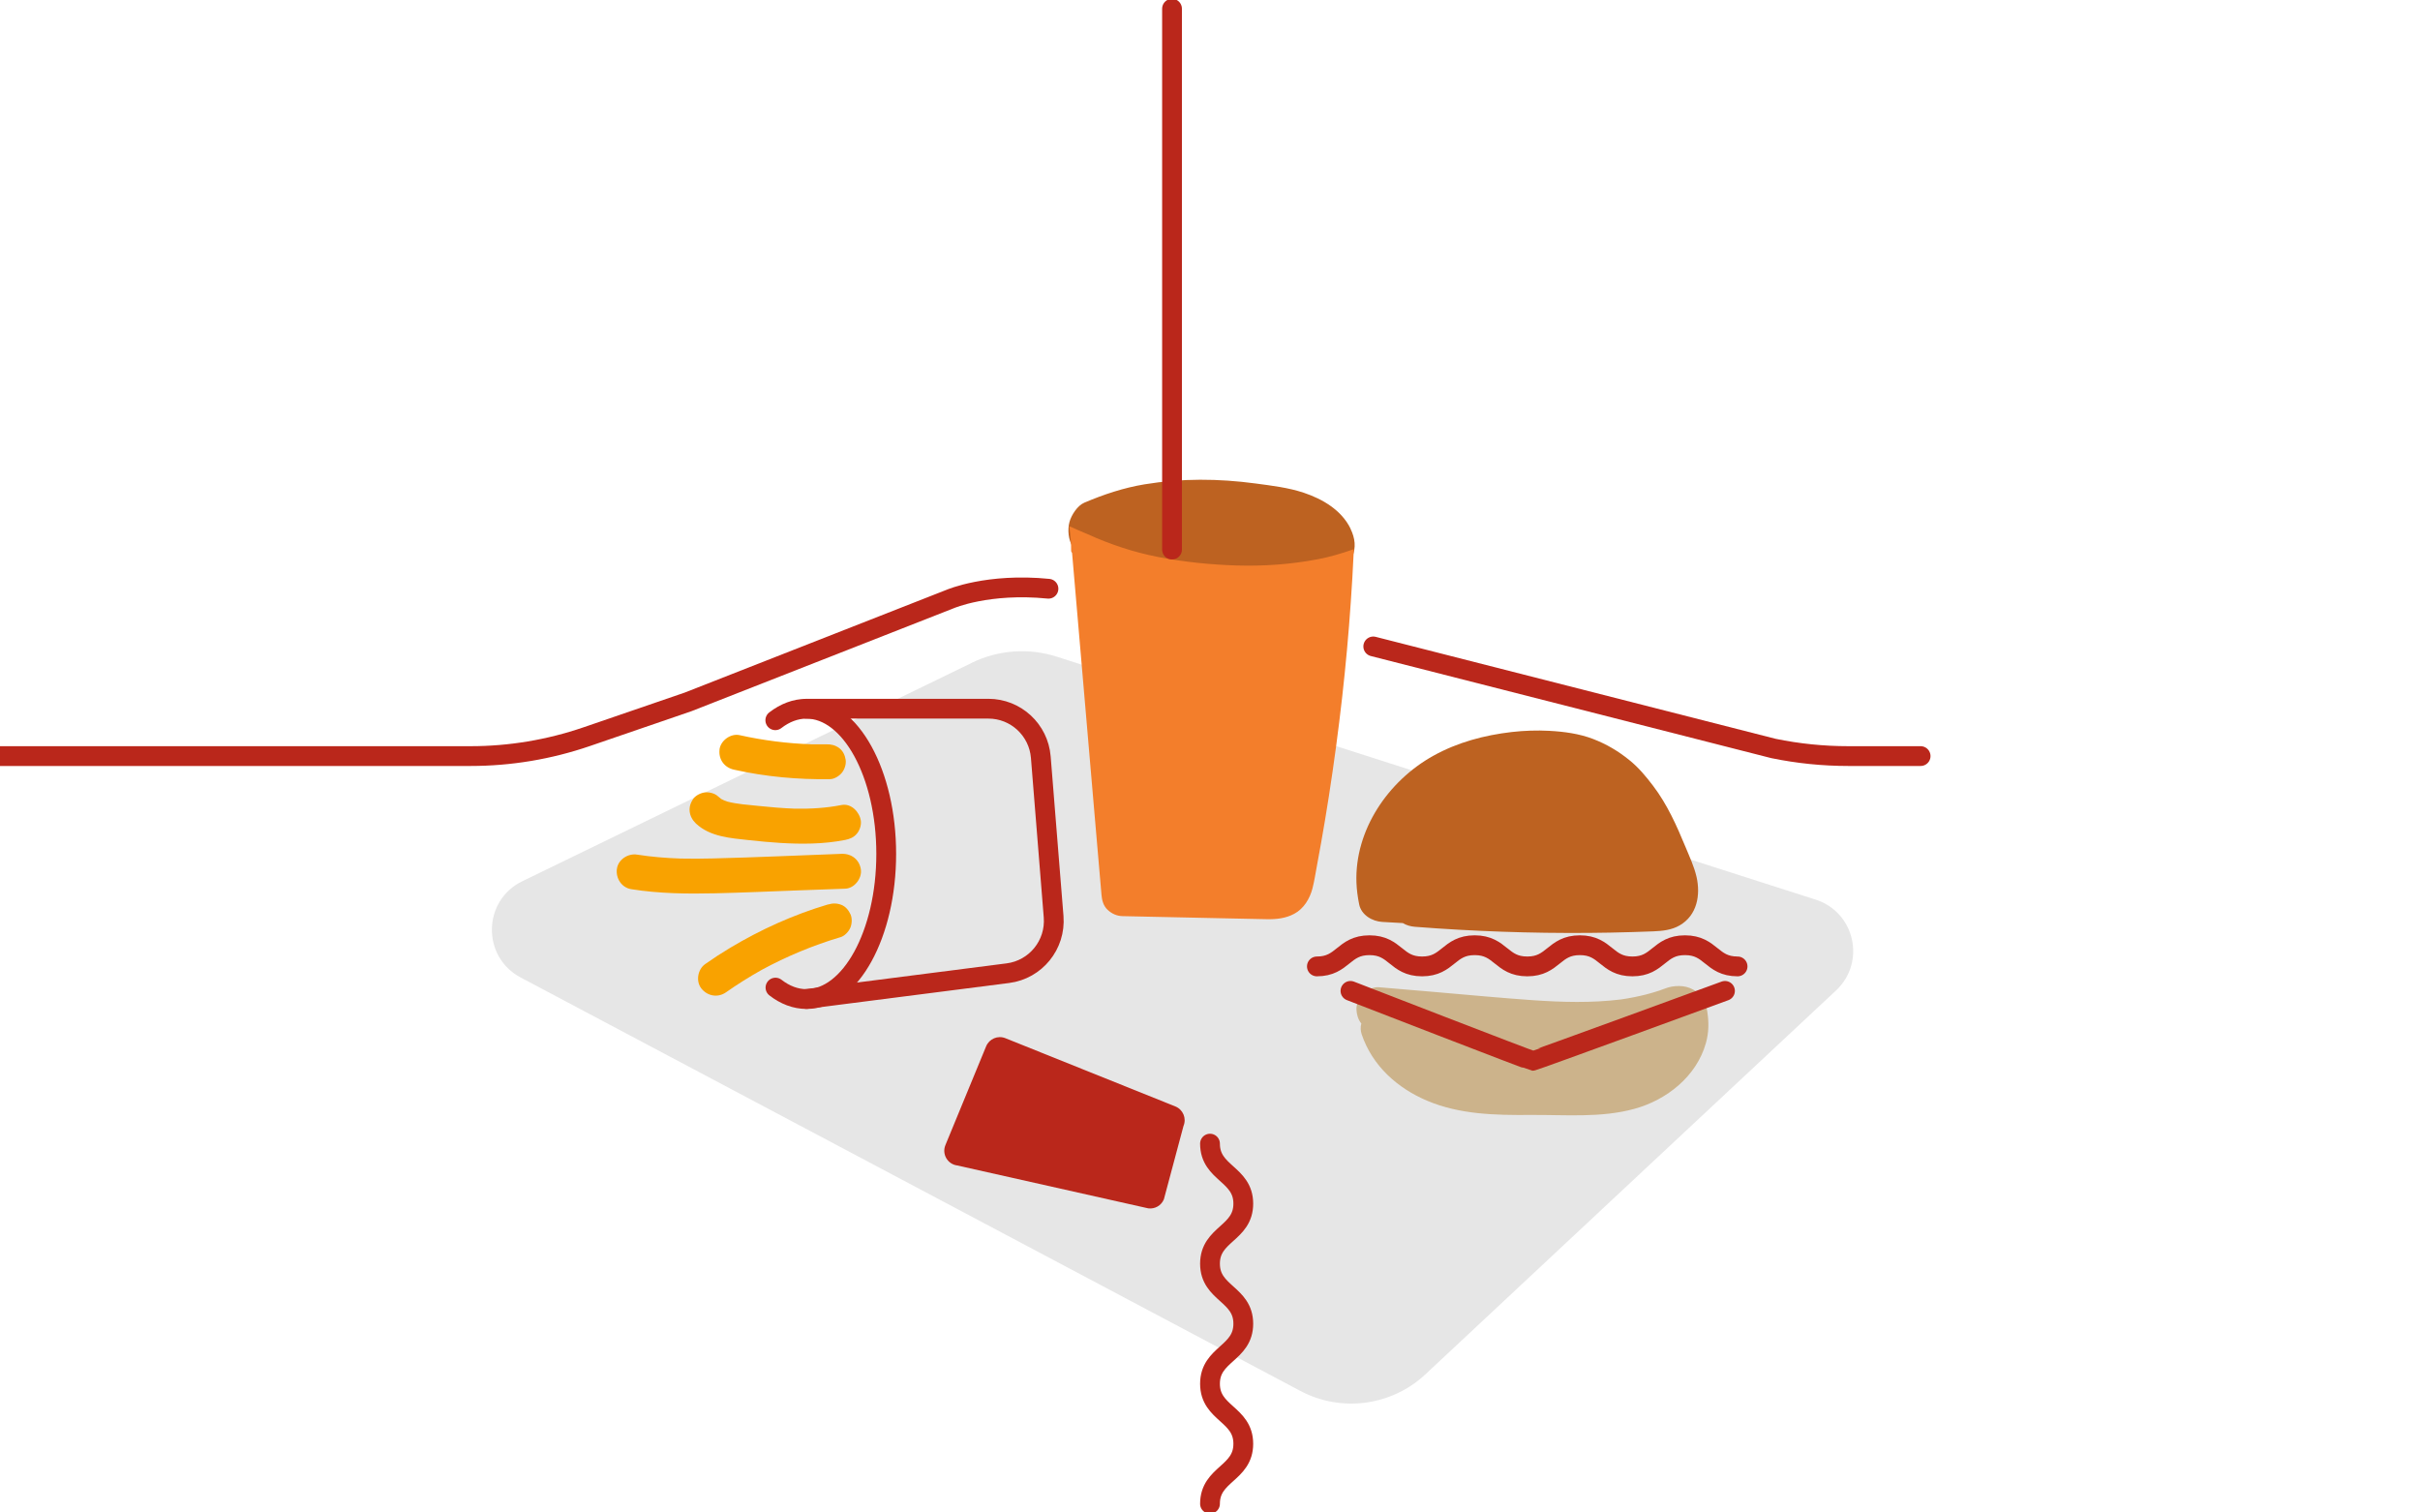 <?xml version="1.0" encoding="UTF-8"?> <svg xmlns="http://www.w3.org/2000/svg" width="384" height="240" viewBox="0 0 384 240" fill="none"><g clip-path="url(#clip0_811_808)"><path d="M214.305 83.894C212.87 80.945 209.877 79.193 206.883 78.189C204.436 77.371 201.786 77.062 199.241 76.719C193.343 75.927 187.514 75.883 181.624 76.851C178.288 77.406 175.162 78.445 172.054 79.765C170.963 80.223 170.003 81.737 169.704 82.82C169.369 84.044 169.519 85.673 170.214 86.756C170.716 87.539 171.394 88.244 172.222 88.701C172.415 89.688 172.847 90.629 173.595 91.316C174.634 92.267 175.796 92.707 177.205 92.813C185.771 93.456 194.417 94.072 202.974 92.954C205.765 92.584 208.521 92.135 211.241 91.404C212.782 90.999 213.944 89.881 214.552 88.446C215.212 86.87 215.027 85.409 214.296 83.903L214.305 83.894Z" fill="#BD6221"></path><path d="M154.252 105.156L82.877 139.836C76.574 142.899 76.415 151.818 82.605 155.102L206.337 220.71C212.844 224.161 220.811 223.096 226.191 218.069L291.341 157.162C296.113 152.698 294.335 144.748 288.101 142.75L167.67 104.197C163.233 102.779 158.426 103.123 154.235 105.156H154.252Z" fill="#E6E6E6"></path><path d="M209.023 88.754C204.823 89.555 200.544 89.855 196.274 89.731C192.092 89.608 187.893 89.177 183.781 88.385C179.881 87.627 176.157 86.386 172.547 84.748C171.579 84.352 170.619 83.93 169.677 83.498C169.774 84.211 169.844 84.933 169.906 85.646C169.95 86.254 169.977 86.861 169.968 87.469C170.012 87.566 170.065 87.671 170.117 87.768C170.672 94.222 171.227 100.675 171.781 107.128L173.701 129.456C174.062 133.638 174.423 137.82 174.784 142.01C174.854 142.882 175.101 143.771 175.77 144.387C176.439 145.004 177.231 145.356 178.147 145.373C183.244 145.479 188.333 145.585 193.431 145.699C195.975 145.752 198.528 145.814 201.073 145.858C202.561 145.884 204.031 145.717 205.36 145.004C206.883 144.194 207.834 142.609 208.257 140.98C208.556 139.827 208.732 138.63 208.952 137.459C209.181 136.217 209.41 134.985 209.63 133.743C210.07 131.26 210.484 128.778 210.872 126.286C211.682 121.074 212.386 115.836 212.976 110.597C213.539 105.588 213.997 100.569 214.34 95.542C214.517 93.024 214.666 90.515 214.781 87.997C214.798 87.715 214.807 87.425 214.816 87.143C212.923 87.821 210.986 88.385 209.014 88.763L209.023 88.754Z" fill="#F37E2B"></path><path d="M269.199 139.131C268.829 137.511 268.089 135.935 267.456 134.404C266.056 131.023 264.55 127.642 262.323 124.71C261.187 123.213 259.999 121.778 258.528 120.599C256.75 119.164 254.936 118.09 252.797 117.262C250.596 116.417 248.175 116.091 245.833 115.968C243.861 115.862 241.862 115.932 239.899 116.153C235.523 116.663 231.288 117.781 227.415 119.938C220.283 123.909 214.939 131.692 215.238 140.056C215.282 141.209 215.441 142.371 215.67 143.507C216.013 145.189 217.73 146.192 219.324 146.289C220.415 146.351 221.507 146.412 222.599 146.474C223.153 146.809 223.814 147.011 224.536 147.064C233.709 147.777 242.91 148.103 252.11 148.032C254.408 148.015 256.706 147.971 259.012 147.9C260.122 147.865 261.231 147.83 262.34 147.786C263.793 147.724 265.246 147.583 266.531 146.835C269.304 145.233 269.859 142.01 269.199 139.123V139.131Z" fill="#BD6221"></path><path d="M270.907 160.517C270.748 159.486 270.343 158.483 269.595 157.734C268.415 156.546 266.831 156.282 265.237 156.563C264.568 156.678 263.934 156.977 263.291 157.189C262.587 157.417 261.874 157.629 261.152 157.814C259.867 158.139 258.555 158.395 257.243 158.588C252.559 159.17 247.822 159.029 243.13 158.703C238.006 158.342 232.891 157.858 227.776 157.417C224.773 157.162 221.78 156.907 218.778 156.652C217.924 156.581 216.867 157.101 216.277 157.69C215.661 158.307 215.203 159.31 215.238 160.191C215.274 160.983 215.503 161.793 216.013 162.409C215.864 162.955 215.872 163.554 216.075 164.144C217.756 169.109 221.727 172.675 226.481 174.674C231.649 176.857 237.31 176.963 242.839 176.919C248.316 176.875 254.038 177.42 259.373 175.941C264.48 174.533 269.19 170.8 270.678 165.552C271.153 163.889 271.18 162.225 270.907 160.525V160.517Z" fill="#CCB38B"></path><path d="M131.353 143.525C125.912 145.145 120.726 147.486 115.858 150.401C114.502 151.211 113.181 152.073 111.896 152.98C110.707 153.817 110.373 155.718 111.306 156.872C112.266 158.069 113.921 158.359 115.197 157.461C117.011 156.185 118.886 155.014 120.823 153.922C124.82 151.748 129.037 149.996 133.395 148.701C134.029 148.516 134.646 147.839 134.91 147.257C135.191 146.632 135.244 145.743 134.963 145.1C134.672 144.458 134.197 143.85 133.519 143.586C132.788 143.296 132.11 143.313 131.362 143.533L131.353 143.525Z" fill="#F9A200"></path><path d="M97.88 137.899C97.704 139.387 98.637 140.848 100.169 141.095C104.58 141.799 109.07 141.852 113.533 141.746C117.874 141.649 122.214 141.447 126.555 141.288L134.126 141.015C135.579 140.963 136.811 139.369 136.6 137.96C136.362 136.384 135.103 135.434 133.545 135.486C126.74 135.733 119.934 136.05 113.12 136.217C111.412 136.261 109.704 136.27 107.996 136.235C105.68 136.156 103.373 135.971 101.084 135.61C99.649 135.381 98.065 136.402 97.888 137.899H97.88Z" fill="#F9A200"></path><path d="M110.012 126.762C109.061 128.047 109.299 129.605 110.426 130.671C112.662 132.784 115.937 132.995 118.825 133.312C122.153 133.673 125.507 133.955 128.853 133.849C130.622 133.796 132.392 133.62 134.126 133.277C134.866 133.127 135.508 132.863 135.993 132.255C136.424 131.727 136.697 130.899 136.591 130.213C136.38 128.831 135.059 127.439 133.536 127.739C131.098 128.223 128.615 128.364 126.123 128.32C124.186 128.249 122.249 128.082 120.313 127.88C118.666 127.704 116.976 127.607 115.365 127.184C115.048 127.07 114.748 126.946 114.449 126.788C114.255 126.647 114.079 126.497 113.903 126.339C113.41 125.872 112.512 125.67 111.861 125.74C111.209 125.811 110.408 126.198 109.994 126.762H110.012Z" fill="#F9A200"></path><path d="M114.176 118.935C113.991 120.502 114.942 121.796 116.465 122.131C121.475 123.249 126.59 123.715 131.723 123.636C132.401 123.627 133.184 123.125 133.589 122.615C134.021 122.087 134.293 121.259 134.188 120.572C134.082 119.859 133.765 119.146 133.167 118.706C132.541 118.248 131.899 118.09 131.124 118.107C130.34 118.116 129.566 118.116 128.782 118.107C124.944 117.975 121.114 117.491 117.363 116.654C115.946 116.338 114.335 117.508 114.167 118.944L114.176 118.935Z" fill="#F9A200"></path><path d="M185.974 1.382V87.205" stroke="#BA271B" stroke-width="3.14" stroke-linecap="round" stroke-linejoin="round"></path><path d="M217.906 102.577L281.41 118.767C285.31 119.569 289.29 119.974 293.278 119.974H304.759" stroke="#BA271B" stroke-width="3.14" stroke-linecap="round" stroke-linejoin="round"></path><path d="M-1 119.974H74.672C80.923 119.974 87.139 118.935 93.055 116.91L109.193 111.372L150.775 95.049C150.775 95.049 156.77 92.461 166.367 93.42" stroke="#BA271B" stroke-width="3.14" stroke-linecap="round" stroke-linejoin="round"></path><path d="M275.714 153.35C271.541 153.35 271.541 149.987 267.368 149.987C263.194 149.987 263.194 153.35 259.03 153.35C254.857 153.35 254.857 149.987 250.693 149.987C246.519 149.987 246.519 153.35 242.346 153.35C238.173 153.35 238.173 149.987 234 149.987C229.827 149.987 229.827 153.35 225.654 153.35C221.481 153.35 221.481 149.987 217.307 149.987C213.134 149.987 213.134 153.35 208.961 153.35" stroke="#BA271B" stroke-width="3.14" stroke-linecap="round" stroke-linejoin="round"></path><path d="M214.288 157.233C214.288 157.233 242.883 168.326 243.165 168.326C243.447 168.326 273.715 157.233 273.715 157.233" stroke="#BA271B" stroke-width="3.14" stroke-linecap="round" stroke-linejoin="round"></path><path d="M123.024 114.286C124.547 113.115 126.211 112.464 127.972 112.464C134.963 112.464 140.624 122.773 140.624 135.495C140.624 148.217 134.963 158.527 127.972 158.527C126.229 158.527 124.565 157.884 123.051 156.713" stroke="#BA271B" stroke-width="3.14" stroke-linecap="round" stroke-linejoin="round"></path><path d="M127.972 158.518L159.922 154.424C164.342 153.861 167.538 149.916 167.186 145.47L165.152 120.141C164.8 115.8 161.181 112.455 156.832 112.455H127.981" stroke="#BA271B" stroke-width="3.14" stroke-linecap="round" stroke-linejoin="round"></path><path d="M192 238.618C192 233.855 197.282 233.855 197.282 229.101C197.282 224.337 192 224.337 192 219.574C192 214.811 197.282 214.811 197.282 210.048C197.282 205.285 192 205.285 192 200.522C192 195.759 197.282 195.759 197.282 190.996C197.282 186.233 192 186.233 192 181.47" stroke="#BA271B" stroke-width="3.14" stroke-linecap="round" stroke-linejoin="round"></path><path d="M184.677 190.325L187.794 178.668C188.305 177.453 187.723 176.062 186.5 175.569L159.533 164.74C158.335 164.256 156.971 164.837 156.478 166.026L150.015 181.706C149.426 183.141 150.359 184.743 151.9 184.937L182.212 191.742C183.26 191.875 184.272 191.293 184.677 190.316V190.325Z" fill="#BA271B"></path></g><defs><clipPath id="clip0_811_808"><rect width="384" height="240" fill="white"></rect></clipPath></defs></svg> 